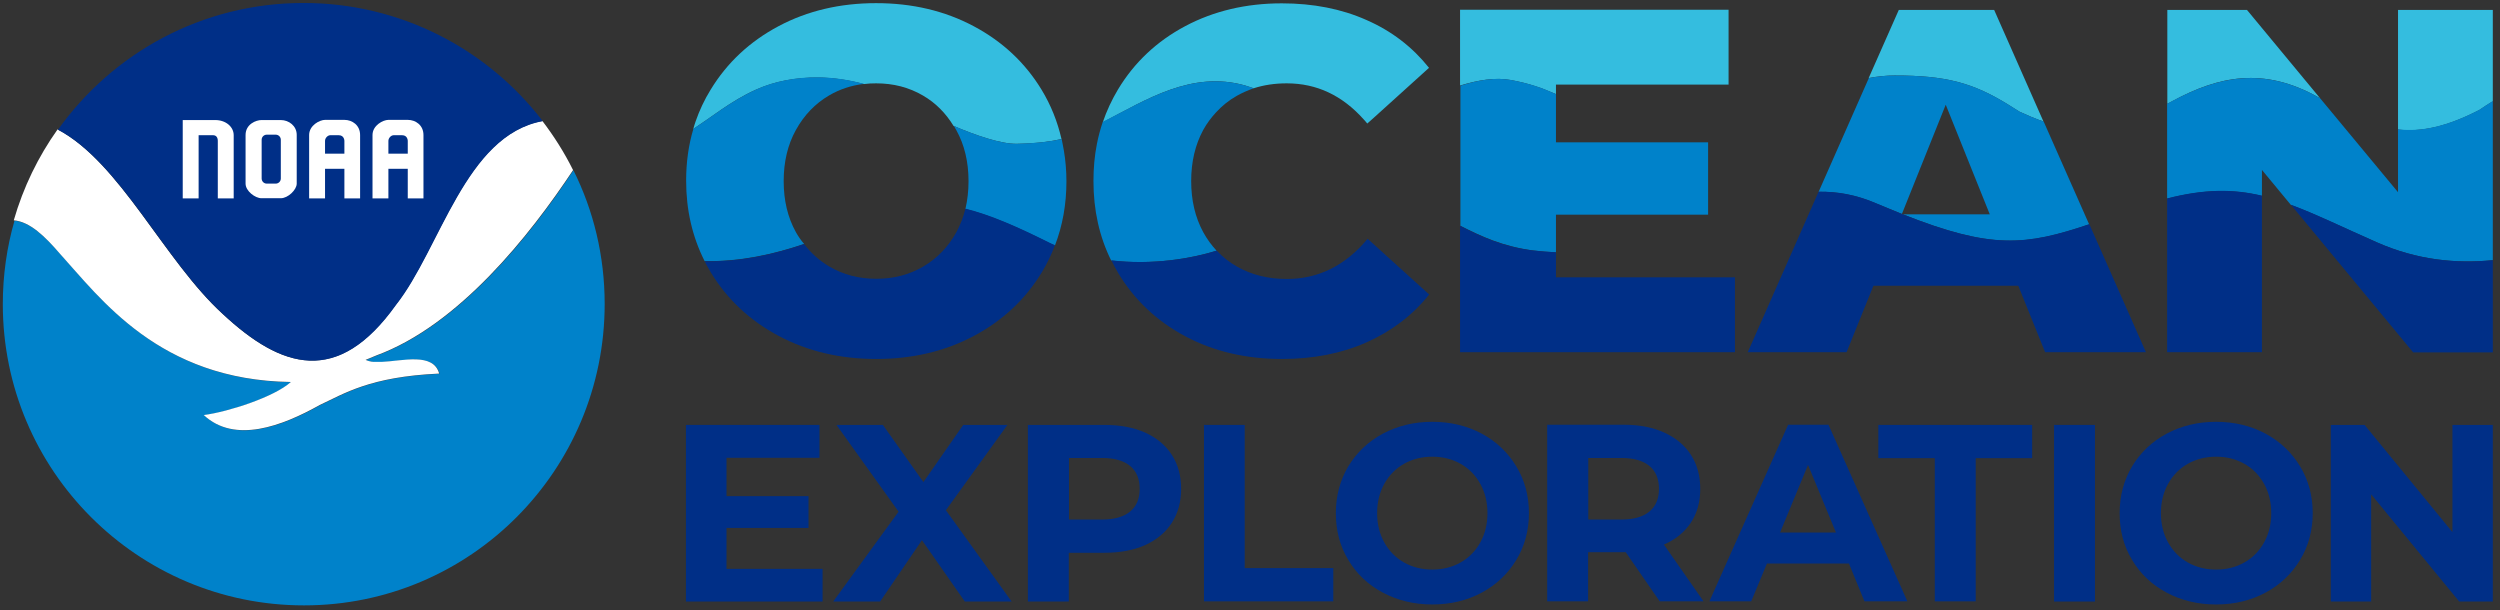 <?xml version="1.0" encoding="UTF-8"?>
<svg xmlns="http://www.w3.org/2000/svg" xmlns:xlink="http://www.w3.org/1999/xlink" width="250px" height="61px" viewBox="0 0 250 61" version="1.1">
  <rect x="0" y="0" width="250" height="61" fill="#333333" stroke="none"/>
  <g id="color-noaa-oe-emblem-pos-1" transform="translate(0.281, 0.297)" fill-rule="nonzero">
    <polygon id="Path" fill="#002F87" points="81.977 56.569 81.977 59.857 68.314 59.857 68.314 42.194 81.667 42.194 81.667 45.482 72.369 45.482 72.369 49.318 80.571 49.318 80.571 52.496 72.369 52.496 72.369 56.588 81.977 56.588"></polygon>
    <polygon id="Path" fill="#002F87" points="96.188 59.839 91.914 53.72 87.731 59.857 83.037 59.857 89.576 50.87 83.366 42.194 88.005 42.194 92.06 47.911 96.042 42.194 100.462 42.194 94.307 50.724 100.883 59.857 96.188 59.857"></polygon>
    <path d="M114.235,42.961 C115.385,43.491 116.28,44.222 116.901,45.19 C117.523,46.14 117.833,47.29 117.833,48.587 C117.833,49.884 117.523,51.016 116.901,51.985 C116.28,52.953 115.385,53.683 114.235,54.213 C113.083,54.724 111.732,54.98 110.161,54.98 L106.599,54.98 L106.599,59.857 L102.508,59.857 L102.508,42.194 L110.143,42.194 C111.732,42.194 113.083,42.45 114.235,42.961 Z M112.737,50.852 C113.376,50.322 113.686,49.573 113.686,48.587 C113.686,47.601 113.376,46.834 112.737,46.304 C112.097,45.774 111.166,45.5 109.941,45.5 L106.617,45.5 L106.617,51.656 L109.941,51.656 C111.166,51.656 112.097,51.382 112.737,50.852 Z" id="Shape" fill="#002F87"></path>
    <polygon id="Path" fill="#002F87" points="120.098 42.194 124.19 42.194 124.19 56.514 133.048 56.514 133.048 59.839 120.117 59.839 120.117 42.194"></polygon>
    <path d="M137.998,58.962 C136.519,58.177 135.368,57.081 134.546,55.693 C133.706,54.304 133.304,52.752 133.304,51.017 C133.304,49.281 133.724,47.729 134.546,46.341 C135.387,44.952 136.537,43.856 137.998,43.071 C139.478,42.286 141.122,41.884 142.949,41.884 C144.775,41.884 146.437,42.286 147.899,43.071 C149.36,43.856 150.511,44.952 151.351,46.341 C152.191,47.729 152.612,49.281 152.612,51.017 C152.612,52.752 152.191,54.304 151.351,55.693 C150.511,57.081 149.36,58.177 147.899,58.962 C146.437,59.748 144.793,60.15 142.949,60.15 C141.122,60.15 139.478,59.748 137.998,58.962 Z M145.779,55.948 C146.62,55.473 147.277,54.798 147.753,53.939 C148.227,53.081 148.465,52.112 148.465,51.017 C148.465,49.921 148.227,48.953 147.753,48.094 C147.277,47.236 146.62,46.56 145.779,46.085 C144.939,45.61 143.99,45.372 142.949,45.372 C141.908,45.372 140.958,45.61 140.118,46.085 C139.278,46.56 138.62,47.236 138.144,48.094 C137.67,48.953 137.432,49.921 137.432,51.017 C137.432,52.112 137.67,53.081 138.144,53.939 C138.62,54.798 139.278,55.473 140.118,55.948 C140.958,56.423 141.908,56.661 142.949,56.661 C143.99,56.661 144.939,56.423 145.779,55.948 Z" id="Shape" fill="#002F87"></path>
    <path d="M165.689,59.839 L162.292,54.926 L162.091,54.926 L158.53,54.926 L158.53,59.839 L154.438,59.839 L154.438,42.176 L162.073,42.176 C163.644,42.176 164.995,42.432 166.147,42.961 C167.297,43.491 168.192,44.222 168.813,45.19 C169.434,46.14 169.745,47.29 169.745,48.587 C169.745,49.884 169.434,51.035 168.795,51.985 C168.155,52.935 167.26,53.665 166.11,54.158 L170.073,59.839 L165.689,59.839 Z M164.667,46.304 C164.027,45.774 163.096,45.5 161.872,45.5 L158.548,45.5 L158.548,51.656 L161.872,51.656 C163.096,51.656 164.027,51.382 164.667,50.852 C165.306,50.323 165.616,49.555 165.616,48.587 C165.616,47.601 165.306,46.834 164.667,46.304 Z" id="Shape" fill="#002F87"></path>
    <path d="M184.613,56.058 L176.411,56.058 L174.84,59.839 L170.657,59.839 L178.531,42.176 L182.566,42.176 L190.458,59.839 L186.165,59.839 L184.613,56.058 Z M183.315,52.953 L180.521,46.195 L177.727,52.953 L183.315,52.953 Z" id="Shape" fill="#002F87"></path>
    <polygon id="Path" fill="#002F87" points="193.198 45.518 187.553 45.518 187.553 42.194 202.934 42.194 202.934 45.518 197.289 45.518 197.289 59.839 193.198 59.839"></polygon>
    <polygon id="Path" fill="#002F87" points="205.125 42.194 209.217 42.194 209.217 59.857 205.125 59.857"></polygon>
    <path d="M216.378,58.962 C214.898,58.177 213.748,57.081 212.926,55.693 C212.085,54.304 211.683,52.752 211.683,51.017 C211.683,49.281 212.104,47.729 212.926,46.341 C213.766,44.952 214.916,43.856 216.378,43.071 C217.857,42.286 219.501,41.884 221.328,41.884 C223.154,41.884 224.816,42.286 226.278,43.071 C227.739,43.856 228.89,44.952 229.73,46.341 C230.57,47.729 230.99,49.281 230.99,51.017 C230.99,52.752 230.57,54.304 229.73,55.693 C228.89,57.081 227.739,58.177 226.278,58.962 C224.816,59.748 223.172,60.15 221.328,60.15 C219.501,60.15 217.839,59.748 216.378,58.962 Z M224.159,55.948 C224.999,55.473 225.657,54.798 226.132,53.939 C226.606,53.081 226.843,52.112 226.843,51.017 C226.843,49.921 226.606,48.953 226.132,48.094 C225.657,47.236 224.999,46.56 224.159,46.085 C223.318,45.61 222.369,45.372 221.328,45.372 C220.287,45.372 219.336,45.61 218.496,46.085 C217.656,46.56 216.999,47.236 216.524,48.094 C216.049,48.953 215.811,49.921 215.811,51.017 C215.811,52.112 216.049,53.081 216.524,53.939 C216.999,54.798 217.656,55.473 218.496,55.948 C219.336,56.423 220.287,56.661 221.328,56.661 C222.369,56.661 223.318,56.423 224.159,55.948 Z" id="Shape" fill="#002F87"></path>
    <polygon id="Path" fill="#002F87" points="249 42.194 249 59.857 245.639 59.857 236.835 49.135 236.835 59.857 232.799 59.857 232.799 42.194 236.178 42.194 244.963 52.916 244.963 42.194"></polygon>
    <path d="M150.821,7.708 C151.698,7.873 152.502,8.074 153.232,8.311 C153.416,8.366 153.598,8.439 153.781,8.494 C154.018,8.585 154.256,8.676 154.475,8.768 C154.493,8.786 154.53,8.786 154.566,8.804 C154.603,8.822 154.621,8.822 154.657,8.841 C154.876,8.932 155.096,9.023 155.315,9.115 L155.315,8.165 L172.576,8.165 L172.576,0.676 L145.725,0.676 L145.725,8.256 C147.533,7.708 149.269,7.416 150.821,7.708 Z" id="Path" fill="#34BDDF"></path>
    <path d="M239.521,0.694 L239.521,12.658 C241.84,12.914 244.36,12.403 247.648,10.704 C248.087,10.412 248.543,10.101 249,9.827 L249,0.694 L239.521,0.694 Z" id="Path" fill="#34BDDF"></path>
    <path d="M71.821,10.686 C72.899,9.955 74.049,9.224 75.383,8.64 C77.191,7.836 79.31,7.434 81.538,7.453 C83.036,7.471 84.571,7.69 86.105,8.11 C86.507,8.055 86.909,8.037 87.329,8.037 C89.064,8.037 90.617,8.439 92.023,9.261 C93.283,9.991 94.288,11.014 95.073,12.293 C97.192,13.206 99.804,14.12 101.411,14.083 C103.367,14.046 104.754,13.864 105.869,13.608 C105.467,11.855 104.809,10.211 103.877,8.676 C102.233,5.973 99.968,3.854 97.083,2.32 C94.197,0.785 90.945,0.018 87.329,0.018 C83.712,0.018 80.461,0.785 77.575,2.32 C74.689,3.854 72.424,5.973 70.78,8.676 C70.159,9.681 69.666,10.74 69.282,11.836 C69.191,12.092 69.118,12.348 69.045,12.603 C69.063,12.585 69.081,12.585 69.099,12.567 C70.013,11.964 70.889,11.325 71.821,10.686 Z" id="Path" fill="#34BDDF"></path>
    <path d="M124.245,8.256 C124.537,8.348 124.81,8.439 125.085,8.53 C126.108,8.201 127.203,8.037 128.391,8.037 C131.386,8.037 133.943,9.243 136.081,11.636 C136.209,11.782 136.336,11.909 136.446,12.056 L137.085,11.489 L142.62,6.485 C140.958,4.402 138.875,2.795 136.355,1.699 C133.852,0.585 131.021,0.037 127.898,0.037 C124.318,0.037 121.085,0.804 118.235,2.32 C115.385,3.836 113.138,5.955 111.513,8.658 C110.892,9.699 110.381,10.795 109.997,11.928 C110.016,11.909 110.034,11.909 110.07,11.891 C114.29,9.699 118.911,6.722 124.245,8.256 Z" id="Path" fill="#34BDDF"></path>
    <path d="M231.575,9.444 C231.629,9.48 231.666,9.498 231.721,9.517 L224.415,0.694 L216.451,0.694 L216.451,10.083 C216.633,9.992 216.816,9.882 216.999,9.791 C221.583,7.325 226.059,6.338 231.575,9.444 Z" id="Path" fill="#34BDDF"></path>
    <path d="M189.179,7.252 C194.239,7.252 196.998,7.946 200.669,10.247 C200.998,10.448 201.326,10.649 201.655,10.868 C202.422,11.215 203.244,11.581 204.066,11.855 L199.134,0.694 L189.6,0.694 L186.586,7.507 C187.462,7.343 188.339,7.252 189.179,7.252 Z" id="Path" fill="#34BDDF"></path>
    <path d="M121.322,10.941 C121.925,10.284 122.619,9.718 123.441,9.261 C123.97,8.969 124.518,8.731 125.085,8.53 C124.81,8.439 124.536,8.329 124.245,8.256 C118.892,6.722 114.29,9.718 110.07,11.855 C110.052,11.873 110.034,11.873 109.997,11.891 C109.759,12.604 109.558,13.334 109.412,14.083 C109.175,15.27 109.065,16.512 109.065,17.809 C109.065,20.714 109.65,23.362 110.837,25.755 C114.946,26.23 118.892,25.554 121.376,24.769 C120.865,24.221 120.427,23.618 120.043,22.924 C119.24,21.444 118.837,19.745 118.837,17.809 C118.837,15.891 119.24,14.174 120.043,12.695 C120.408,12.037 120.846,11.453 121.322,10.941 Z" id="Path" fill="#0082CA"></path>
    <path d="M106.107,14.759 L105.888,13.59 L106.107,14.759 Z" id="Path" fill="#0082CA"></path>
    <path d="M106.107,14.759 L105.888,13.608 C104.773,13.864 103.367,14.028 101.43,14.083 C99.823,14.12 97.211,13.206 95.092,12.293 C95.147,12.366 95.202,12.439 95.239,12.53 C95.275,12.585 95.312,12.658 95.348,12.713 C96.17,14.193 96.572,15.891 96.572,17.828 C96.572,18.814 96.462,19.727 96.261,20.604 C98.837,21.243 101.522,22.449 104.572,23.965 C104.791,24.075 105.011,24.166 105.212,24.257 C105.979,22.266 106.362,20.129 106.362,17.828 C106.362,16.75 106.271,15.745 106.107,14.759 Z" id="Path" fill="#0082CA"></path>
    <path d="M79.311,22.924 C78.489,21.444 78.087,19.746 78.087,17.809 C78.087,15.891 78.489,14.174 79.311,12.695 C80.133,11.215 81.229,10.065 82.635,9.243 C83.694,8.622 84.863,8.238 86.124,8.092 C84.589,7.672 83.037,7.453 81.557,7.434 C79.329,7.416 77.21,7.818 75.402,8.622 C74.068,9.224 72.918,9.937 71.84,10.667 C70.908,11.307 70.032,11.946 69.137,12.53 C69.118,12.549 69.1,12.567 69.063,12.567 C68.57,14.211 68.333,15.946 68.333,17.773 C68.333,20.714 68.954,23.38 70.178,25.81 C73.758,25.883 77.119,25.116 80.133,24.093 C79.822,23.746 79.548,23.344 79.311,22.924 Z" id="Path" fill="#0082CA"></path>
    <path d="M155.315,24.933 L155.315,21.17 L170.53,21.17 L170.53,13.937 L155.315,13.937 L155.315,9.115 C155.114,9.023 154.894,8.932 154.675,8.841 C154.62,8.823 154.566,8.786 154.511,8.768 C154.292,8.676 154.054,8.585 153.817,8.494 C153.634,8.439 153.452,8.366 153.268,8.311 C152.538,8.074 151.734,7.873 150.857,7.708 C149.305,7.416 147.551,7.69 145.761,8.275 L145.761,22.284 C147.826,23.326 149.999,24.349 153.05,24.75 C153.799,24.842 154.566,24.896 155.315,24.933 Z" id="Path" fill="#0082CA"></path>
    <path d="M239.52,12.64 L239.52,18.923 L231.72,9.516 C231.666,9.48 231.629,9.462 231.574,9.443 C226.059,6.338 221.583,7.343 216.98,9.79 C216.797,9.882 216.615,9.991 216.432,10.083 L216.432,19.563 C220.214,18.595 223.081,18.613 225.912,19.289 L225.912,16.695 L228.798,20.184 C231.282,21.115 233.967,22.43 237.419,23.946 C241.456,25.718 245.366,26.084 249,25.718 L249,9.809 C248.525,10.101 248.087,10.393 247.648,10.685 C244.36,12.384 241.839,12.896 239.52,12.64 Z" id="Path" fill="#0082CA"></path>
    <path d="M189.91,21.097 L194.293,10.174 L198.696,21.134 L190.001,21.134 C198.897,24.659 202.276,24.275 208.633,22.138 L204.084,11.855 C203.262,11.581 202.422,11.215 201.673,10.868 C201.344,10.667 200.998,10.448 200.687,10.247 C197.016,7.946 194.257,7.252 189.197,7.252 C188.339,7.252 187.48,7.343 186.604,7.507 L181.581,18.887 C183.425,18.85 185.326,19.179 187.353,20.056 C188.248,20.421 189.106,20.768 189.91,21.097 Z" id="Path" fill="#0082CA"></path>
    <path d="M189.891,21.134 L190.001,21.134 C189.964,21.115 189.946,21.115 189.91,21.097 L189.891,21.134 Z" id="Path" fill="#0072BC"></path>
    <path d="M96.261,20.567 C96.061,21.408 95.75,22.175 95.366,22.905 C94.544,24.385 93.448,25.536 92.042,26.358 C90.636,27.18 89.083,27.581 87.348,27.581 C85.612,27.581 84.06,27.18 82.653,26.358 C81.667,25.773 80.827,25.024 80.133,24.111 C77.137,25.134 73.758,25.901 70.178,25.828 C70.379,26.211 70.58,26.577 70.799,26.942 C72.443,29.645 74.708,31.764 77.594,33.299 C80.48,34.833 83.731,35.6 87.348,35.6 C90.964,35.6 94.216,34.833 97.102,33.299 C99.988,31.764 102.252,29.645 103.896,26.942 C104.426,26.065 104.864,25.17 105.212,24.22 C104.993,24.129 104.773,24.038 104.572,23.928 C101.522,22.412 98.837,21.207 96.261,20.567 Z" id="Path" fill="#002F87"></path>
    <path d="M110.856,25.737 C111.057,26.157 111.294,26.577 111.531,26.997 C113.157,29.7 115.404,31.819 118.253,33.335 C121.103,34.851 124.318,35.6 127.916,35.6 C131.039,35.6 133.87,35.052 136.373,33.938 C138.875,32.824 140.976,31.235 142.638,29.152 L136.482,23.581 C134.273,26.248 131.569,27.6 128.409,27.6 C126.545,27.6 124.901,27.198 123.441,26.376 C122.655,25.938 121.979,25.39 121.395,24.769 C118.892,25.554 114.965,26.23 110.856,25.737 Z" id="Path" fill="#002F87"></path>
    <path d="M155.315,24.933 C154.566,24.896 153.799,24.842 153.013,24.75 C149.981,24.367 147.79,23.344 145.725,22.284 L145.725,34.925 L173.215,34.925 L173.215,27.435 L155.315,27.435 L155.315,24.933 Z" id="Path" fill="#002F87"></path>
    <path d="M190.002,21.134 L189.892,21.134 L189.91,21.097 C189.107,20.768 188.248,20.421 187.353,20.038 C185.326,19.161 183.426,18.85 181.581,18.869 L174.494,34.924 L184.376,34.924 L187.061,28.275 L201.546,28.275 L204.231,34.924 L214.313,34.924 L208.652,22.12 C202.295,24.257 198.897,24.659 190.002,21.134 Z" id="Path" fill="#002F87"></path>
    <path d="M216.432,19.545 L216.432,34.924 L225.912,34.924 L225.912,19.271 C223.081,18.595 220.214,18.577 216.432,19.545 Z" id="Path" fill="#002F87"></path>
    <path d="M237.437,23.947 C234.004,22.431 231.319,21.097 228.816,20.184 L241.035,34.943 L249,34.943 L249,25.718 C245.384,26.084 241.456,25.718 237.437,23.947 Z" id="Path" fill="#002F87"></path>
    <path d="M57.062,16.732 C52.77,23.234 45.646,32.239 37.372,35.271 L36.312,35.71 C36.513,35.801 36.714,35.856 36.933,35.892 C37.043,35.892 37.153,35.911 37.299,35.911 C37.463,35.929 37.646,35.929 37.829,35.911 C37.865,35.911 37.883,35.911 37.92,35.911 C40.02,35.837 43.071,34.943 43.674,37.08 C36.714,37.39 34.139,39.107 31.728,40.221 C27.983,42.322 23.234,44.13 20.129,41.226 C22.613,40.897 27.216,39.381 28.842,37.92 C15.654,37.737 9.809,29.554 5.717,25.061 C4.238,23.362 2.722,21.901 1.169,21.773 C0.402,24.421 0,27.234 0,30.12 C0,46.742 13.48,60.241 30.12,60.241 C46.761,60.241 60.186,46.724 60.186,30.102 C60.186,25.298 59.072,20.75 57.062,16.732 Z" id="Path" fill="#0082CA"></path>
    <path d="M5.681,25.042 C9.772,29.536 15.636,37.719 28.805,37.902 C27.18,39.381 22.595,40.879 20.093,41.208 C23.198,44.112 27.947,42.304 31.691,40.203 C34.102,39.089 36.678,37.372 43.637,37.061 C43.053,34.924 39.984,35.801 37.883,35.892 C37.847,35.892 37.829,35.892 37.792,35.892 C37.609,35.892 37.427,35.892 37.262,35.892 C37.116,35.892 37.007,35.892 36.897,35.874 C36.678,35.838 36.477,35.783 36.276,35.692 L37.335,35.253 C45.61,32.221 52.715,23.216 57.026,16.713 C56.168,14.978 55.126,13.334 53.957,11.8 C46.213,13.206 43.729,24.568 39.29,30.175 C33.463,38.358 27.856,36.568 21.974,31.089 C16.111,25.737 11.727,15.946 5.48,12.64 C3.544,15.362 2.046,18.43 1.096,21.736 C2.703,21.864 4.219,23.344 5.681,25.042 Z" id="Path" fill="#FFFFFF"></path>
    <path d="M22.01,31.107 C27.892,36.586 33.5,38.358 39.326,30.193 C43.765,24.567 46.249,13.225 53.994,11.818 C48.496,4.64 39.82,0 30.066,0 C19.928,0 10.978,5.005 5.516,12.676 C11.763,15.964 16.147,25.755 22.01,31.107 Z" id="Path" fill="#002F87"></path>
    <path d="M21.499,19.544 L23.088,19.544 L23.088,13.224 C23.088,12.384 22.303,11.708 21.244,11.708 L17.992,11.708 L17.992,19.544 L19.581,19.544 L19.581,13.224 L21.024,13.224 C21.335,13.224 21.499,13.444 21.499,13.791 L21.499,19.544 Z" id="Path" fill="#FFFFFF"></path>
    <path d="M30.632,19.544 L30.632,13.206 C30.632,12.238 31.692,11.69 32.222,11.69 L34.158,11.69 C34.943,11.69 35.729,12.22 35.729,13.206 L35.729,19.544 L34.158,19.544 L34.158,16.585 L32.222,16.585 L32.222,19.544 L30.632,19.544 Z M34.158,13.791 C34.158,13.791 34.158,13.224 33.591,13.224 L32.751,13.224 C32.495,13.224 32.222,13.498 32.222,13.791 L32.222,15.069 L34.158,15.069 L34.158,13.791 Z" id="Shape" fill="#FFFFFF"></path>
    <path d="M36.97,19.544 L36.97,13.206 C36.97,12.238 38.03,11.69 38.559,11.69 L40.495,11.69 C41.281,11.69 42.066,12.22 42.066,13.206 L42.066,19.544 L40.495,19.544 L40.495,16.585 L38.559,16.585 L38.559,19.544 L36.97,19.544 Z M40.495,13.791 C40.495,13.791 40.495,13.224 39.929,13.224 L39.089,13.224 C38.833,13.224 38.559,13.498 38.559,13.791 L38.559,15.069 L40.495,15.069 L40.495,13.791 Z" id="Shape" fill="#FFFFFF"></path>
    <path d="M27.801,11.708 L25.865,11.708 C25.336,11.708 24.276,12.11 24.276,13.206 L24.276,13.772 L24.276,18.065 C24.276,18.814 25.244,19.526 25.865,19.526 L27.801,19.526 C28.514,19.526 29.391,18.686 29.391,18.065 L29.391,13.188 C29.391,12.293 28.605,11.708 27.801,11.708 Z M27.801,17.553 C27.801,17.846 27.564,18.065 27.29,18.065 L26.395,18.065 C26.103,18.065 25.884,17.827 25.884,17.553 L25.884,13.681 C25.884,13.389 26.121,13.17 26.395,13.17 L27.29,13.17 C27.582,13.17 27.801,13.407 27.801,13.681 L27.801,17.553 Z" id="Shape" fill="#FFFFFF"></path>
  </g>
</svg>
